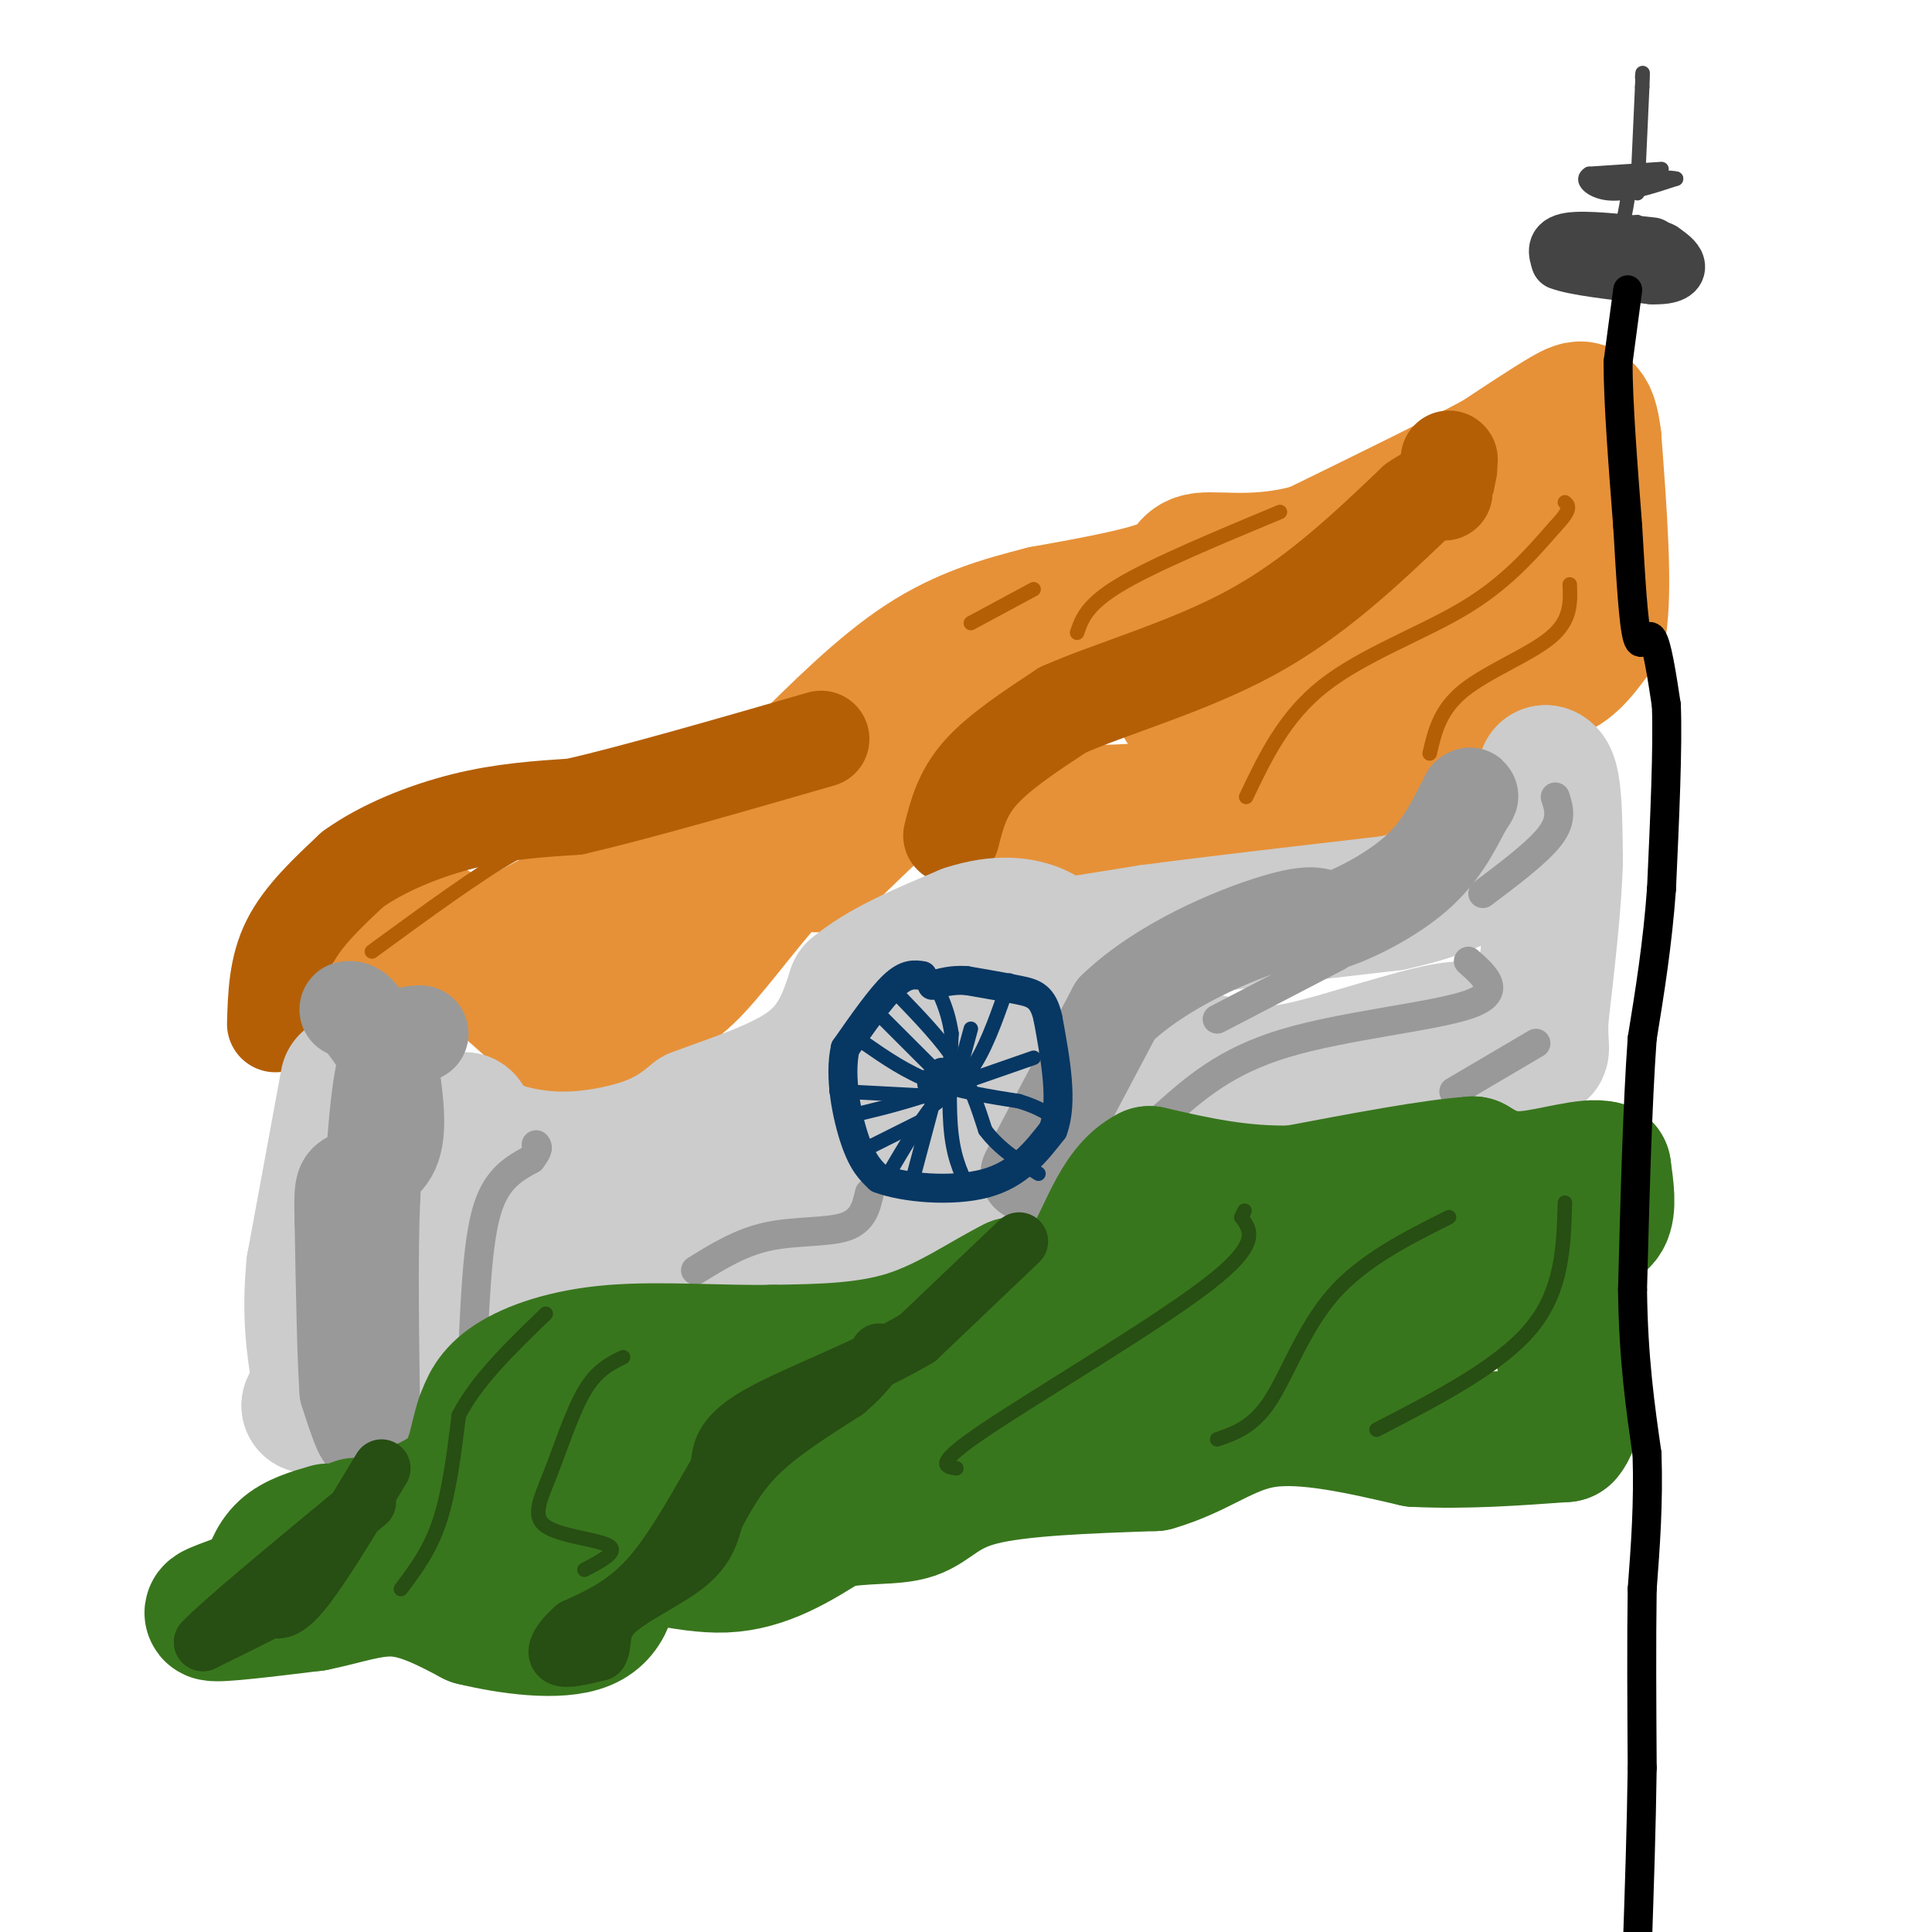 <svg viewBox='0 0 400 400' version='1.1' xmlns='http://www.w3.org/2000/svg' xmlns:xlink='http://www.w3.org/1999/xlink'><g fill='none' stroke='#e69138' stroke-width='28' stroke-linecap='round' stroke-linejoin='round'><path d='M81,192c2.250,-1.167 4.500,-2.333 10,1c5.500,3.333 14.250,11.167 23,19'/><path d='M114,212c7.153,2.203 13.536,-1.791 18,-4c4.464,-2.209 7.010,-2.633 12,-8c4.990,-5.367 12.426,-15.676 17,-20c4.574,-4.324 6.287,-2.662 8,-1'/><path d='M169,179c4.917,-4.036 13.208,-13.625 21,-18c7.792,-4.375 15.083,-3.536 18,-2c2.917,1.536 1.458,3.768 0,6'/><path d='M208,165c3.733,1.956 13.067,3.844 26,3c12.933,-0.844 29.467,-4.422 46,-8'/><path d='M280,160c7.624,-0.166 3.683,3.419 7,0c3.317,-3.419 13.893,-13.844 21,-18c7.107,-4.156 10.745,-2.045 14,-3c3.255,-0.955 6.128,-4.978 9,-9'/><path d='M331,130c1.333,-8.000 0.167,-23.500 -1,-39'/><path d='M330,91c-0.867,-7.578 -2.533,-7.022 -6,-5c-3.467,2.022 -8.733,5.511 -14,9'/><path d='M310,95c-8.667,4.667 -23.333,11.833 -38,19'/><path d='M272,114c-10.976,3.167 -19.417,1.583 -23,2c-3.583,0.417 -2.310,2.833 -7,5c-4.690,2.167 -15.345,4.083 -26,6'/><path d='M216,127c-8.444,2.133 -16.556,4.467 -25,10c-8.444,5.533 -17.222,14.267 -26,23'/><path d='M165,160c-9.111,7.622 -18.889,15.178 -27,20c-8.111,4.822 -14.556,6.911 -21,9'/><path d='M117,189c-5.333,2.500 -8.167,4.250 -11,6'/><path d='M245,146c19.511,-5.778 39.022,-11.556 49,-15c9.978,-3.444 10.422,-4.556 11,-6c0.578,-1.444 1.289,-3.222 2,-5'/><path d='M307,120c2.333,-1.667 7.167,-3.333 12,-5'/></g>
<g fill='none' stroke='#b45f06' stroke-width='20' stroke-linecap='round' stroke-linejoin='round'><path d='M57,212c0.167,-5.833 0.333,-11.667 3,-17c2.667,-5.333 7.833,-10.167 13,-15'/><path d='M73,180c6.111,-4.422 14.889,-7.978 23,-10c8.111,-2.022 15.556,-2.511 23,-3'/><path d='M119,167c12.333,-2.833 31.667,-8.417 51,-14'/><path d='M197,173c1.083,-4.333 2.167,-8.667 6,-13c3.833,-4.333 10.417,-8.667 17,-13'/><path d='M220,147c9.800,-4.378 25.800,-8.822 39,-16c13.200,-7.178 23.600,-17.089 34,-27'/><path d='M293,104c6.578,-4.422 6.022,-1.978 6,-2c-0.022,-0.022 0.489,-2.511 1,-5'/><path d='M300,95c0.000,0.000 0.100,0.100 0.1,0.1'/></g>
<g fill='none' stroke='#b45f06' stroke-width='3' stroke-linecap='round' stroke-linejoin='round'><path d='M77,197c11.167,-8.167 22.333,-16.333 29,-20c6.667,-3.667 8.833,-2.833 11,-2'/><path d='M117,175c3.444,-0.400 6.556,-0.400 10,-3c3.444,-2.600 7.222,-7.800 11,-13'/><path d='M258,165c3.956,-8.311 7.911,-16.622 16,-23c8.089,-6.378 20.311,-10.822 29,-16c8.689,-5.178 13.844,-11.089 19,-17'/><path d='M322,109c3.500,-3.667 2.750,-4.333 2,-5'/><path d='M296,156c1.044,-4.511 2.089,-9.022 7,-13c4.911,-3.978 13.689,-7.422 18,-11c4.311,-3.578 4.156,-7.289 4,-11'/><path d='M223,131c1.000,-2.917 2.000,-5.833 9,-10c7.000,-4.167 20.000,-9.583 33,-15'/><path d='M201,129c0.000,0.000 13.000,-7.000 13,-7'/></g>
<g fill='none' stroke='#cccccc' stroke-width='28' stroke-linecap='round' stroke-linejoin='round'><path d='M213,197c0.000,0.000 25.000,-4.000 25,-4'/><path d='M238,193c12.500,-1.667 31.250,-3.833 50,-6'/><path d='M288,187c12.489,-2.667 18.711,-6.333 23,-11c4.289,-4.667 6.644,-10.333 9,-16'/><path d='M320,160c1.833,0.333 1.917,9.167 2,18'/><path d='M322,178c-0.167,8.500 -1.583,20.750 -3,33'/><path d='M319,211c-0.179,6.738 0.875,7.083 -1,6c-1.875,-1.083 -6.679,-3.595 -12,-4c-5.321,-0.405 -11.161,1.298 -17,3'/><path d='M289,216c-7.089,1.889 -16.311,5.111 -23,6c-6.689,0.889 -10.844,-0.556 -15,-2'/><path d='M251,220c-6.911,-1.422 -16.689,-3.978 -22,-4c-5.311,-0.022 -6.156,2.489 -7,5'/><path d='M222,221c-1.311,2.378 -1.089,5.822 -4,9c-2.911,3.178 -8.956,6.089 -15,9'/><path d='M203,239c-6.667,3.833 -15.833,8.917 -25,14'/><path d='M178,253c-13.167,2.667 -33.583,2.333 -54,2'/><path d='M124,255c-12.533,3.244 -16.867,10.356 -20,13c-3.133,2.644 -5.067,0.822 -7,-1'/><path d='M97,267c-1.333,-5.333 -1.167,-18.167 -1,-31'/><path d='M96,236c-0.111,-5.667 0.111,-4.333 1,-3c0.889,1.333 2.444,2.667 4,4'/><path d='M101,237c3.060,1.405 8.708,2.917 15,3c6.292,0.083 13.226,-1.262 18,-3c4.774,-1.738 7.387,-3.869 10,-6'/><path d='M144,231c6.222,-2.444 16.778,-5.556 23,-10c6.222,-4.444 8.111,-10.222 10,-16'/><path d='M177,205c5.500,-4.667 14.250,-8.333 23,-12'/><path d='M200,193c6.600,-2.178 11.600,-1.622 15,0c3.400,1.622 5.200,4.311 7,7'/><path d='M222,200c0.583,2.929 -1.458,6.750 -11,12c-9.542,5.250 -26.583,11.929 -36,18c-9.417,6.071 -11.208,11.536 -13,17'/><path d='M162,247c1.833,0.333 12.917,-7.333 24,-15'/><path d='M72,224c0.000,0.000 -7.000,38.000 -7,38'/><path d='M65,262c-1.000,10.167 0.000,16.583 1,23'/><path d='M66,285c-0.167,4.833 -1.083,5.417 -2,6'/><path d='M64,291c5.289,-1.067 19.511,-6.733 28,-11c8.489,-4.267 11.244,-7.133 14,-10'/></g>
<g fill='none' stroke='#999999' stroke-width='20' stroke-linecap='round' stroke-linejoin='round'><path d='M213,243c0.000,0.000 18.000,-34.000 18,-34'/><path d='M231,209c9.644,-9.289 24.756,-15.511 33,-18c8.244,-2.489 9.622,-1.244 11,0'/><path d='M275,191c5.267,-1.600 12.933,-5.600 18,-10c5.067,-4.400 7.533,-9.200 10,-14'/><path d='M303,167c1.833,-2.667 1.417,-2.333 1,-2'/><path d='M87,214c-2.667,0.167 -5.333,0.333 -7,6c-1.667,5.667 -2.333,16.833 -3,28'/><path d='M77,248c-0.500,12.167 -0.250,28.583 0,45'/><path d='M77,293c-0.578,7.489 -2.022,3.711 -3,1c-0.978,-2.711 -1.489,-4.356 -2,-6'/><path d='M72,288c-0.500,-6.833 -0.750,-20.917 -1,-35'/><path d='M71,253c-0.179,-7.286 -0.125,-8.000 2,-9c2.125,-1.000 6.321,-2.286 8,-6c1.679,-3.714 0.839,-9.857 0,-16'/><path d='M81,222c-1.000,-4.500 -3.500,-7.750 -6,-11'/><path d='M75,211c-1.500,-2.167 -2.250,-2.083 -3,-2'/></g>
<g fill='none' stroke='#999999' stroke-width='6' stroke-linecap='round' stroke-linejoin='round'><path d='M98,277c0.500,-10.417 1.000,-20.833 3,-27c2.000,-6.167 5.500,-8.083 9,-10'/><path d='M110,240c1.667,-2.167 1.333,-2.583 1,-3'/><path d='M144,263c4.667,-2.889 9.333,-5.778 15,-7c5.667,-1.222 12.333,-0.778 16,-2c3.667,-1.222 4.333,-4.111 5,-7'/><path d='M241,231c6.333,-5.644 12.667,-11.289 25,-15c12.333,-3.711 30.667,-5.489 38,-8c7.333,-2.511 3.667,-5.756 0,-9'/><path d='M252,211c0.000,0.000 25.000,-13.000 25,-13'/><path d='M307,185c5.750,-4.333 11.500,-8.667 14,-12c2.500,-3.333 1.750,-5.667 1,-8'/><path d='M301,226c0.000,0.000 17.000,-10.000 17,-10'/></g>
<g fill='none' stroke='#073763' stroke-width='6' stroke-linecap='round' stroke-linejoin='round'><path d='M191,202c-1.667,-0.250 -3.333,-0.500 -6,2c-2.667,2.500 -6.333,7.750 -10,13'/><path d='M175,217c-1.333,5.889 0.333,14.111 2,19c1.667,4.889 3.333,6.444 5,8'/><path d='M182,244c5.044,1.956 15.156,2.844 22,1c6.844,-1.844 10.422,-6.422 14,-11'/><path d='M218,234c2.167,-5.667 0.583,-14.333 -1,-23'/><path d='M217,211c-1.000,-4.822 -3.000,-5.378 -6,-6c-3.000,-0.622 -7.000,-1.311 -11,-2'/><path d='M200,203c-3.000,-0.167 -5.000,0.417 -7,1'/><path d='M195,222c0.000,0.000 -2.000,4.000 -2,4'/><path d='M193,226c0.500,0.167 2.750,-1.417 5,-3'/><path d='M198,223c0.000,-0.333 -2.500,0.333 -5,1'/><path d='M193,224c-0.500,0.500 0.750,1.250 2,2'/></g>
<g fill='none' stroke='#073763' stroke-width='3' stroke-linecap='round' stroke-linejoin='round'><path d='M179,216c4.333,3.000 8.667,6.000 14,8c5.333,2.000 11.667,3.000 18,4'/><path d='M211,228c4.333,1.333 6.167,2.667 8,4'/><path d='M209,203c-2.167,6.333 -4.333,12.667 -7,17c-2.667,4.333 -5.833,6.667 -9,9'/><path d='M193,229c-3.000,3.833 -6.000,8.917 -9,14'/><path d='M201,247c-1.667,-3.250 -3.333,-6.500 -4,-12c-0.667,-5.500 -0.333,-13.250 0,-21'/><path d='M197,214c-0.833,-5.667 -2.917,-9.333 -5,-13'/><path d='M186,206c4.500,4.667 9.000,9.333 12,14c3.000,4.667 4.500,9.333 6,14'/><path d='M204,234c2.833,3.833 6.917,6.417 11,9'/><path d='M214,219c0.000,0.000 -23.000,8.000 -23,8'/><path d='M191,227c-6.333,2.000 -10.667,3.000 -15,4'/><path d='M183,211c0.000,0.000 12.000,12.000 12,12'/><path d='M194,227c0.000,0.000 -19.000,-1.000 -19,-1'/><path d='M175,226c-3.167,-0.167 -1.583,-0.083 0,0'/><path d='M179,238c0.000,0.000 12.000,-6.000 12,-6'/><path d='M193,229c0.000,0.000 -4.000,15.000 -4,15'/><path d='M198,224c0.000,0.000 3.000,-11.000 3,-11'/></g>
<g fill='none' stroke='#38761d' stroke-width='28' stroke-linecap='round' stroke-linejoin='round'><path d='M68,317c-3.417,1.000 -6.833,2.000 -9,4c-2.167,2.000 -3.083,5.000 -4,8'/><path d='M55,329c-4.000,2.444 -12.000,4.556 -11,5c1.000,0.444 11.000,-0.778 21,-2'/><path d='M65,332c6.333,-1.244 11.667,-3.356 17,-3c5.333,0.356 10.667,3.178 16,6'/><path d='M98,335c7.333,1.778 17.667,3.222 23,1c5.333,-2.222 5.667,-8.111 6,-14'/><path d='M127,322c5.067,-1.333 14.733,2.333 23,2c8.267,-0.333 15.133,-4.667 22,-9'/><path d='M172,315c6.845,-1.464 12.958,-0.625 17,-2c4.042,-1.375 6.012,-4.964 14,-7c7.988,-2.036 21.994,-2.518 36,-3'/><path d='M239,303c9.333,-2.644 14.667,-7.756 23,-9c8.333,-1.244 19.667,1.378 31,4'/><path d='M293,298c10.333,0.500 20.667,-0.250 31,-1'/><path d='M324,297c4.200,-4.778 -0.800,-16.222 -2,-24c-1.200,-7.778 1.400,-11.889 4,-16'/><path d='M326,257c1.956,-3.156 4.844,-3.044 6,-5c1.156,-1.956 0.578,-5.978 0,-10'/><path d='M332,242c-3.067,-0.978 -10.733,1.578 -16,2c-5.267,0.422 -8.133,-1.289 -11,-3'/><path d='M305,241c-8.000,0.500 -22.500,3.250 -37,6'/><path d='M268,247c-11.167,0.333 -20.583,-1.833 -30,-4'/><path d='M238,243c-6.889,3.422 -9.111,13.978 -13,19c-3.889,5.022 -9.444,4.511 -15,4'/><path d='M210,266c-5.978,2.933 -13.422,8.267 -22,11c-8.578,2.733 -18.289,2.867 -28,3'/><path d='M160,280c-10.619,0.202 -23.167,-0.792 -33,0c-9.833,0.792 -16.952,3.369 -21,6c-4.048,2.631 -5.024,5.315 -6,8'/><path d='M100,294c-1.333,3.778 -1.667,9.222 -5,13c-3.333,3.778 -9.667,5.889 -16,8'/><path d='M79,315c-4.476,1.298 -7.667,0.542 -3,1c4.667,0.458 17.190,2.131 27,0c9.810,-2.131 16.905,-8.065 24,-14'/><path d='M127,302c6.167,-4.500 9.583,-8.750 13,-13'/><path d='M185,290c-7.222,5.956 -14.444,11.911 -12,11c2.444,-0.911 14.556,-8.689 22,-12c7.444,-3.311 10.222,-2.156 13,-1'/><path d='M208,288c11.044,-5.267 32.156,-17.933 42,-23c9.844,-5.067 8.422,-2.533 7,0'/><path d='M257,265c12.378,-0.756 39.822,-2.644 50,-2c10.178,0.644 3.089,3.822 -4,7'/><path d='M303,270c-2.533,2.956 -6.867,6.844 -17,10c-10.133,3.156 -26.067,5.578 -42,8'/><path d='M244,288c-8.333,1.833 -8.167,2.417 -8,3'/></g>
<g fill='none' stroke='#274e13' stroke-width='12' stroke-linecap='round' stroke-linejoin='round'><path d='M211,257c0.000,0.000 -21.000,20.000 -21,20'/><path d='M190,277c-10.244,6.178 -25.356,11.622 -33,16c-7.644,4.378 -7.822,7.689 -8,11'/><path d='M149,304c-3.644,6.111 -8.756,15.889 -14,22c-5.244,6.111 -10.622,8.556 -16,11'/><path d='M119,337c-3.511,3.089 -4.289,5.311 -3,6c1.289,0.689 4.644,-0.156 8,-1'/><path d='M124,342c1.095,-1.488 -0.167,-4.708 3,-8c3.167,-3.292 10.762,-6.655 15,-10c4.238,-3.345 5.119,-6.673 6,-10'/><path d='M148,314c2.133,-3.867 4.467,-8.533 9,-13c4.533,-4.467 11.267,-8.733 18,-13'/><path d='M175,288c4.167,-3.500 5.583,-5.750 7,-8'/><path d='M79,304c-6.083,10.083 -12.167,20.167 -16,25c-3.833,4.833 -5.417,4.417 -7,4'/><path d='M56,333c-3.500,1.833 -8.750,4.417 -14,7'/><path d='M42,340c3.333,-3.667 18.667,-16.333 34,-29'/></g>
<g fill='none' stroke='#274e13' stroke-width='3' stroke-linecap='round' stroke-linejoin='round'><path d='M83,329c3.000,-4.000 6.000,-8.000 8,-14c2.000,-6.000 3.000,-14.000 4,-22'/><path d='M95,293c3.667,-7.167 10.833,-14.083 18,-21'/><path d='M129,281c-2.730,1.343 -5.461,2.686 -8,7c-2.539,4.314 -4.887,11.600 -7,17c-2.113,5.400 -3.992,8.915 -1,11c2.992,2.085 10.855,2.738 13,4c2.145,1.262 -1.427,3.131 -5,5'/><path d='M198,304c-2.422,-0.356 -4.844,-0.711 6,-8c10.844,-7.289 34.956,-21.511 46,-30c11.044,-8.489 9.022,-11.244 7,-14'/><path d='M257,252c1.167,-2.333 0.583,-1.167 0,0'/><path d='M252,298c3.733,-1.289 7.467,-2.578 11,-8c3.533,-5.422 6.867,-14.978 13,-22c6.133,-7.022 15.067,-11.511 24,-16'/><path d='M285,296c12.750,-6.583 25.500,-13.167 32,-21c6.500,-7.833 6.750,-16.917 7,-26'/></g>
<g fill='none' stroke='#444444' stroke-width='3' stroke-linecap='round' stroke-linejoin='round'><path d='M339,40c0.000,0.000 1.000,-22.000 1,-22'/><path d='M340,18c0.167,-4.000 0.083,-3.000 0,-2'/><path d='M344,35c0.000,0.000 -15.000,1.000 -15,1'/><path d='M329,36c-2.067,1.178 0.267,3.622 4,4c3.733,0.378 8.867,-1.311 14,-3'/><path d='M347,37c-1.644,-0.511 -12.756,-0.289 -16,0c-3.244,0.289 1.378,0.644 6,1'/><path d='M337,38c0.578,2.200 -0.978,7.200 -1,9c-0.022,1.800 1.489,0.400 3,-1'/><path d='M339,46c-0.667,0.000 -3.833,0.500 -7,1'/></g>
<g fill='none' stroke='#444444' stroke-width='12' stroke-linecap='round' stroke-linejoin='round'><path d='M342,51c-6.917,-0.750 -13.833,-1.500 -17,-1c-3.167,0.500 -2.583,2.250 -2,4'/><path d='M323,54c2.833,1.167 10.917,2.083 19,3'/><path d='M342,57c4.200,0.156 5.200,-0.956 5,-2c-0.200,-1.044 -1.600,-2.022 -3,-3'/><path d='M344,52c-0.833,-0.500 -1.417,-0.250 -2,0'/></g>
<g fill='none' stroke='#000000' stroke-width='6' stroke-linecap='round' stroke-linejoin='round'><path d='M337,60c0.000,0.000 -2.000,15.000 -2,15'/><path d='M335,75c0.000,8.167 1.000,21.083 2,34'/><path d='M337,109c0.619,10.631 1.167,20.208 2,23c0.833,2.792 1.952,-1.202 3,0c1.048,1.202 2.024,7.601 3,14'/><path d='M345,146c0.333,8.667 -0.333,23.333 -1,38'/><path d='M344,184c-0.833,11.500 -2.417,21.250 -4,31'/><path d='M340,215c-1.000,13.833 -1.500,32.917 -2,52'/><path d='M338,267c0.167,14.333 1.583,24.167 3,34'/><path d='M341,301c0.333,10.333 -0.333,19.167 -1,28'/><path d='M340,329c-0.167,10.833 -0.083,23.917 0,37'/><path d='M340,366c-0.167,12.333 -0.583,24.667 -1,37'/></g>
</svg>